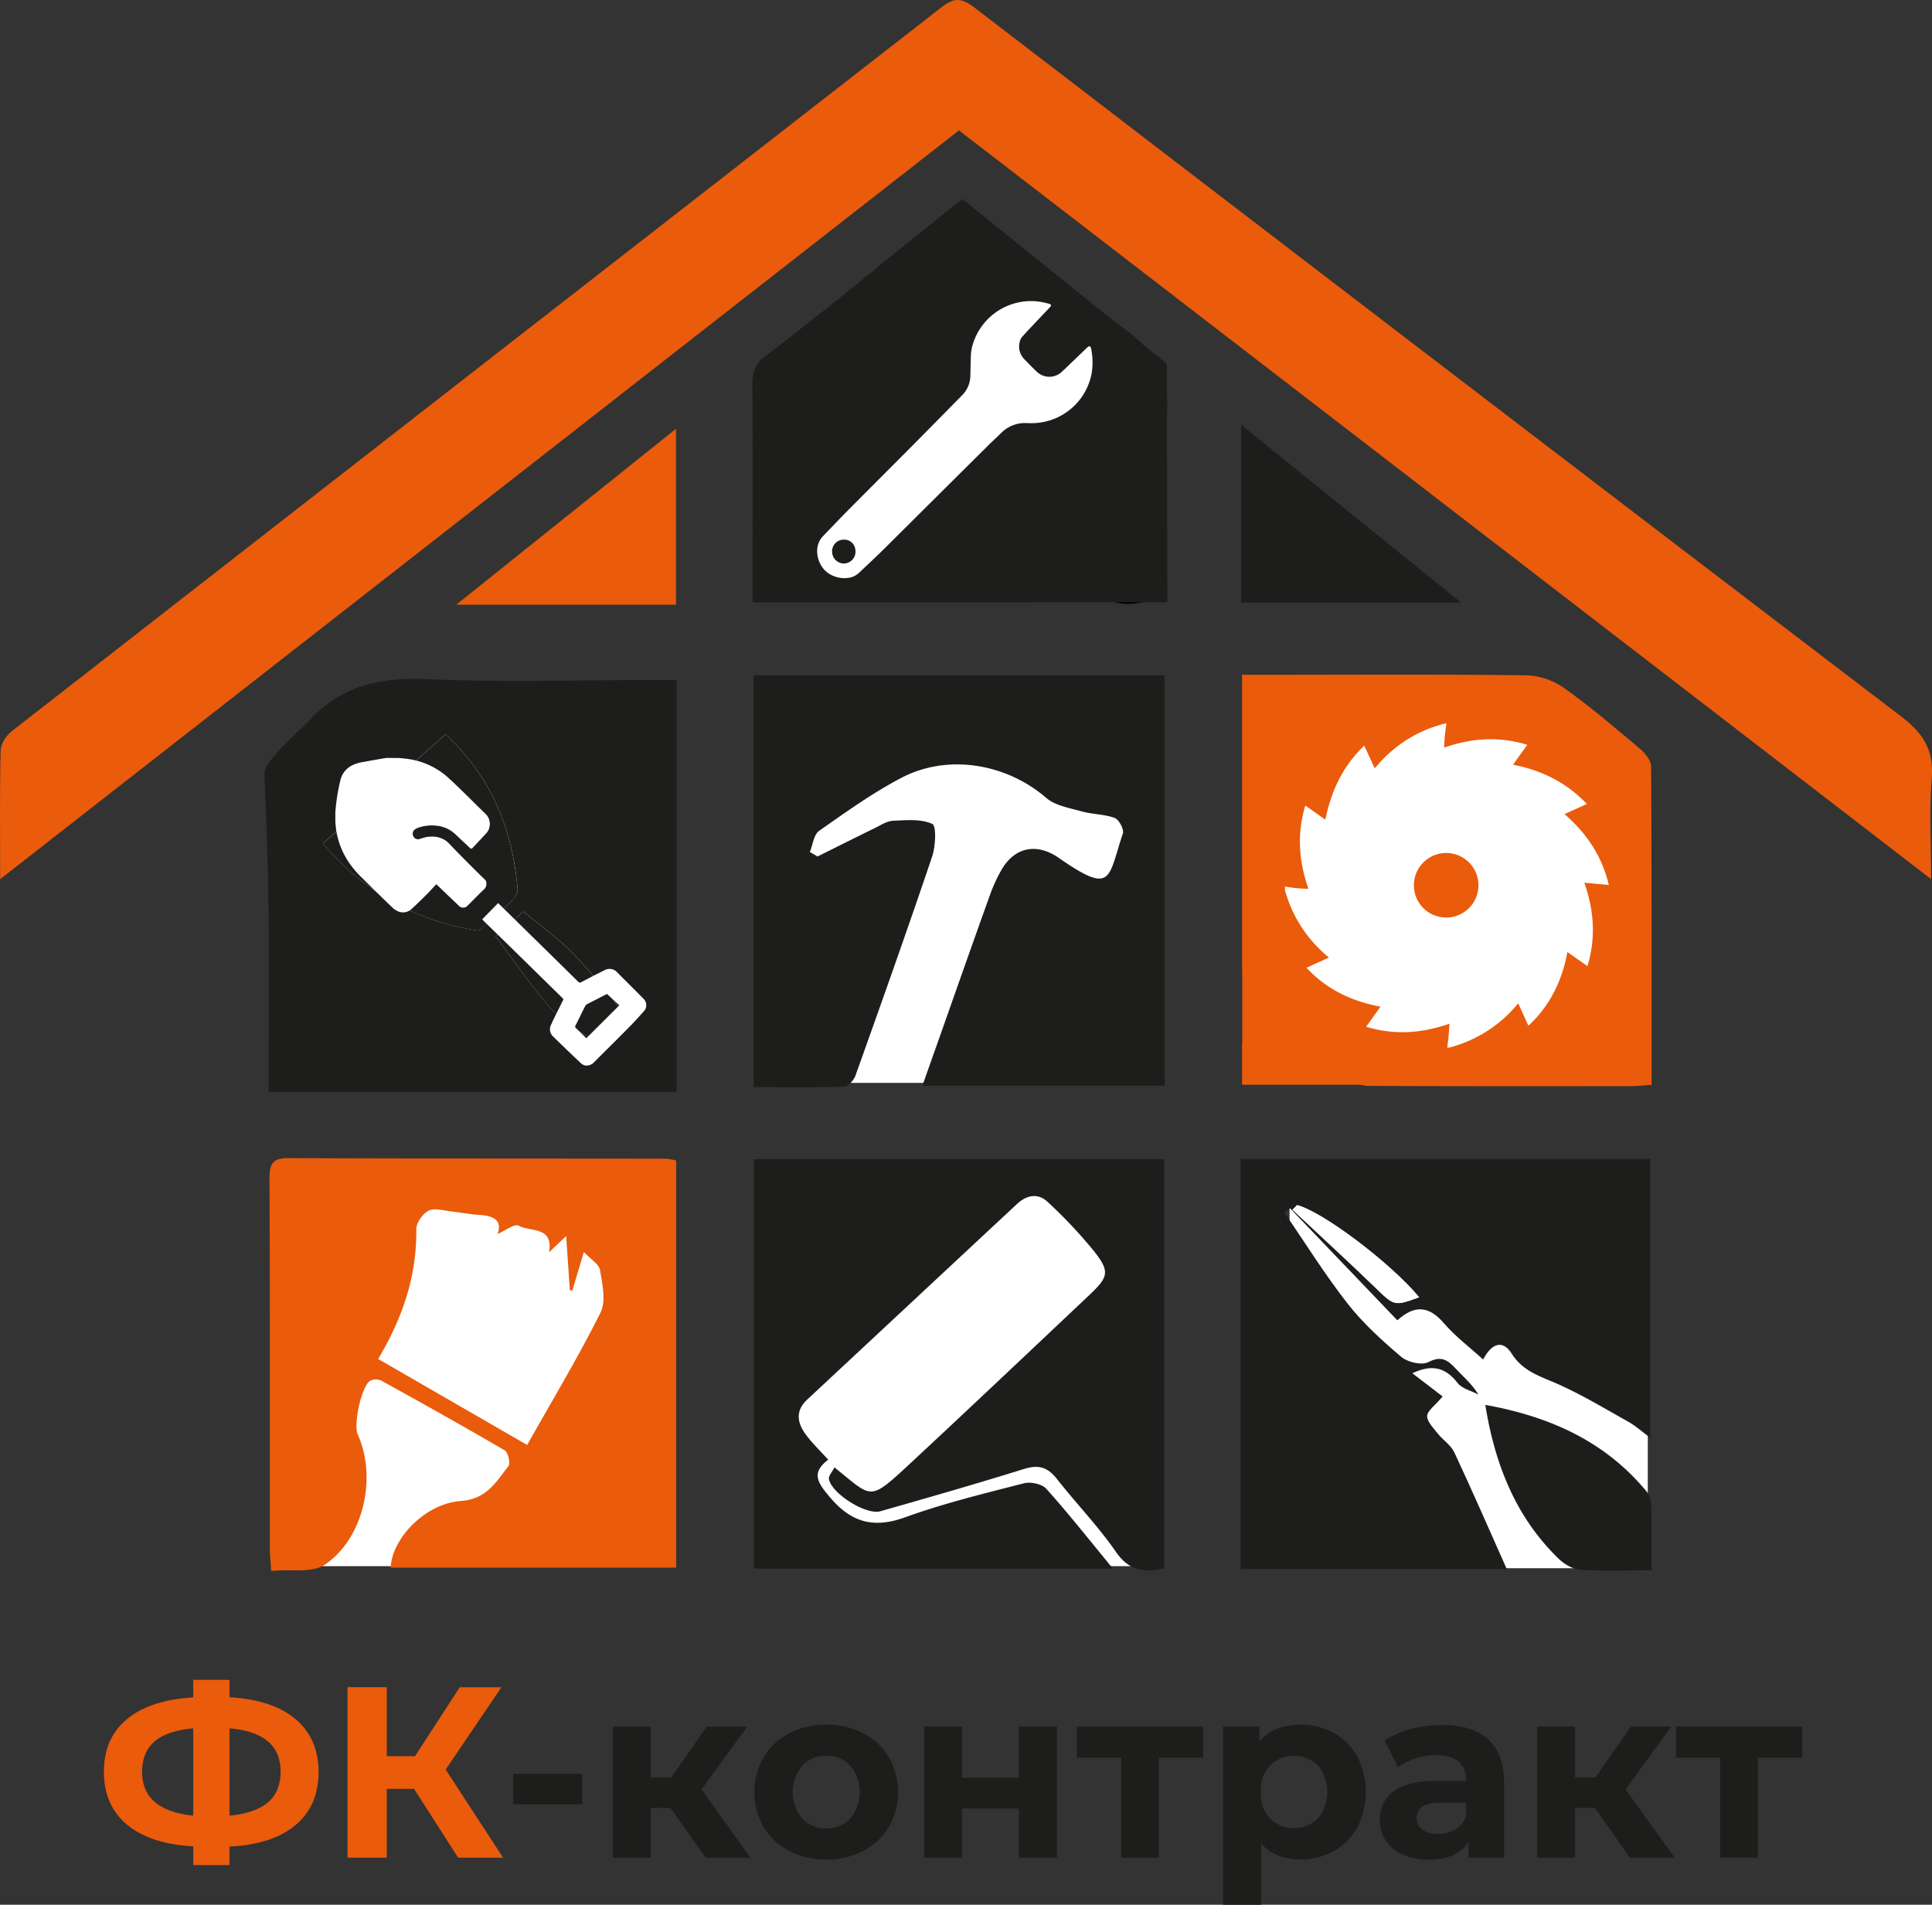 <svg xmlns="http://www.w3.org/2000/svg" id="&#x421;&#x43B;&#x43E;&#x439;_1" data-name="&#x421;&#x43B;&#x43E;&#x439; 1" viewBox="0 0 666.14 656.73"><rect x="0" y="0" width="666.14" height="656.73" fill="#333333" stroke="none"/><defs><style>      .cls-1 {        fill: #fff;      }      .cls-2 {        fill: #1d1d1b;      }      .cls-3 {        fill: #ea5b0c;      }    </style></defs><title>фк</title><rect class="cls-1" x="109.64" y="253.16" width="118.17" height="118.17"></rect><rect class="cls-1" x="271.7" y="255.19" width="118.17" height="118.17"></rect><rect class="cls-1" x="99.36" y="410.83" width="123.51" height="129.16"></rect><rect class="cls-1" x="274.7" y="410.83" width="123.51" height="129.16"></rect><rect class="cls-1" x="444.63" y="411.54" width="123.51" height="129.16"></rect><path class="cls-2" d="M1074.11-36.71" transform="translate(-81.02 -51.5)"></path><path class="cls-3" d="M704.92,299.16" transform="translate(-81.02 -51.5)"></path><path class="cls-3" d="M676.43,370.52" transform="translate(-81.02 -51.5)"></path><path class="cls-3" d="M81.07,354.63c0-16.34-.18-30.39.17-44.41.06-2.27,1.94-5.15,3.85-6.63Q245.29,178.76,405.58,54.05c4.22-3.29,6.85-3.44,11.12-.17Q576.45,176.46,736.57,298.56c7.89,6,11.3,11.83,10.48,21.61-.9,10.69-.2,21.52-.2,34.44L411.66,96.46Z" transform="translate(-81.02 -51.5)"></path><path class="cls-2" d="M314.3,286v142H173.65v-7.69c0-18.43.18-36.86-.05-55.28-.2-15.6-.71-31.2-1.41-46.78-.2-4.43,12.45-15.08,15.54-18.42,11.21-12.16,24.88-14.89,41-14.16,25.75,1.15,51.58.3,77.38.29Zm-79.66,18.65-42.27,37.65c14.64,17.22,32.69,27,53.74,30.08,4-3.59,7.66-6.67,11.07-10,1.12-1.1,2.43-2.89,2.32-4.25C257.76,337.54,250.5,319.43,234.64,304.66Zm17.27,69.7c6.35,8.44,11.76,16.39,18,23.64a45.88,45.88,0,0,0,12.74,10.24c2.27,1.24,6.64.47,9.11-1,3.38-2,4.61-6,1.79-9.56a218.79,218.79,0,0,0-15.6-18.09c-4.78-4.8-10.4-8.77-16.5-13.81Z" transform="translate(-81.02 -51.5)"></path><path class="cls-2" d="M362.91,346.8c6.55-3.26,13.08-6.54,19.65-9.75,2.07-1,4.2-2.46,6.36-2.56,4.58-.21,9.68-.7,13.57,1.1,1.45.67,1.11,7.71-.09,11.28-8.53,25.26-17.46,50.38-26.43,75.5-.56,1.57-2.5,3.74-3.85,3.79-10.29.31-20.6.17-31.25.17v-142H482.58V425.81H399.06c2.21-6.26,4.32-12.2,6.42-18.15,5.59-15.82,11.15-31.66,16.82-47.45a54.63,54.63,0,0,1,4-8.75c4.55-7.95,12.22-9.43,19.79-4.16,18.71,13,16.87,7,22.08-8.4.48-1.4-1.32-4.81-2.79-5.37-3.54-1.33-7.6-1.22-11.29-2.25-4.25-1.18-9.21-2-12.33-4.67-13.57-11.75-33.77-15.38-49.92-6.94-9.94,5.2-19.18,11.83-28.39,18.3-1.86,1.3-2.17,4.8-3.2,7.28Z" transform="translate(-81.02 -51.5)"></path><path class="cls-2" d="M368.73,557.44c13.36,10.69,11.71,12,26.47-1.68,20.58-19.14,41-38.48,61.42-57.75,6.63-6.25,7.14-8.1,1.62-15.11a165.27,165.27,0,0,0-16-17c-3.34-3.18-7.29-2.33-10.56.71Q395.52,500.31,359.4,534c-4.32,4-3.47,8.22-.42,12.28,2.2,2.93,4.88,5.49,7.61,8.51-6.19,4.64-3.41,8.18.55,12.89,7.27,8.65,14.95,10.91,25.86,7,13.37-4.85,27.29-8.22,41.09-11.77,2.32-.6,6.22.25,7.72,1.93,7.64,8.52,14.73,17.53,22.94,27.5H341V451.16h141.4V592.31c-6.83,1.53-12.08.82-16.6-5.73-6.13-8.87-13.73-16.71-20.41-25.22-3.14-4-6.3-4.94-11.24-3.4-16.45,5.13-33,9.87-49.6,14.6-4.94,1.41-17-6.24-17.72-11.18C366.68,560.32,367.91,559.06,368.73,557.44Z" transform="translate(-81.02 -51.5)"></path><path class="cls-2" d="M508.76,592.49V451.08H650v96.14c-2.75-2.05-4.88-4-7.34-5.4-8-4.49-15.88-9.24-24.22-13-6.09-2.71-12.25-4.33-16.24-10.66-3-4.77-6.84-3.64-9.8,2.08-4.58-4.17-9.59-7.93-13.58-12.57-5.22-6.07-10.21-6.22-16-.94l-37-38.64-1.94,1.48c7.19,10.5,13.93,21.36,21.76,31.36,5.32,6.81,11.88,12.76,18.5,18.38,2.19,1.86,7.07,3,9.33,1.84,4.48-2.34,6.68-.75,9.42,2.18s5.58,5.28,7.9,9c-2.45-1.3-5.65-2-7.2-4-4.09-5.26-8.72-6.62-15.6-3.35l10.44,8c-2.64,3.16-5.28,4.92-5.34,6.77s2.16,4.14,3.65,6c1.81,2.29,4.56,4,5.75,6.57,6.25,13.38,12.15,26.93,18.07,40.2ZM528.28,467l-1.62,1.59c9.45,8.87,19,17.61,28.33,26.63,6.77,6.57,6.62,6.73,15.34,3.55C560.5,487,537.32,469.45,528.28,467Z" transform="translate(-81.02 -51.5)"></path><path class="cls-3" d="M314.15,451.62V592H215.71c.49-10.15,11.92-22.12,24.31-23,8.74-.62,12.07-6.56,16.3-12,.75-1-.11-4.75-1.27-5.43-14.08-8.25-28.34-16.2-42.63-24.09a4.46,4.46,0,0,0-3.78.1c-2.94,1.76-5.84,15-4.28,18.47,6.65,14.72,2.19,35.64-11.24,44.88-4.38,3-11.83,1.56-18.59,2.21-.21-3.26-.47-5.46-.47-7.67,0-42.59.06-85.18-.12-127.76,0-5,1.19-6.93,6.48-6.91,43.42.18,86.84.14,130.26.19A24.82,24.82,0,0,1,314.15,451.62ZM211.41,520.05l51.37,29.65c8.77-15.57,17.61-30.27,25.26-45.56,2-3.94.68-9.85-.12-14.68-.35-2.11-3.26-3.79-5.58-6.29-1.59,5.3-2.8,9.31-4,13.33l-.83-.2c-.39-5.6-.77-11.2-1.28-18.62l-5.89,5.56c1.5-9.14-6.53-6.88-10.43-9.13-1.47-.85-5,1.88-7.35,2.87,1.72-4.59-1.2-6.32-6.22-6.59-3.2-.18-6.37-.86-9.57-1.19-2.68-.28-5.83-1.33-7.92-.3s-4.31,4.22-4.29,6.44C224.76,491.45,219.79,506,211.41,520.05Z" transform="translate(-81.02 -51.5)"></path><path class="cls-3" d="M509.34,386V284.15h7.95c30.16,0,60.33-.2,90.48.19A24.34,24.34,0,0,1,620.7,289c9,6.43,17.39,13.62,25.84,20.73,1.75,1.48,3.76,4,3.77,6,.23,36.36.17,72.72.17,109.8-2.81.19-5,.47-7.21.47-30.16,0-60.32.06-90.48-.1-2.45,0-4.89-1.4-7.33-2.15,1.26-2.27,2.11-4.93,3.85-6.74q37.53-39.08,75.29-77.9a55.92,55.92,0,0,1,6.49-5.11c3.66-2.78,6.35-5.58,1.79-10-5.31-5.1-10.25-10.59-15.65-15.59a23.09,23.09,0,0,0-31.33.06c-5.94,5.43-11.47,11.31-17.12,17C549,345.59,529.29,365.69,509.34,386Z" transform="translate(-81.02 -51.5)"></path><path class="cls-2" d="M437.53,259.16h-97V246.05c0-20.7.13-41.4-.11-62.1,0-4.37,1.19-7.27,4.7-9.84,6.45-4.72,12.61-9.84,19.2-15l5.85,6.26-1.38.3c.26,3.12-.66,7.15,1,9.2,19.95,25.49,40.26,50.7,60.51,76C432.24,253.29,434.44,255.63,437.53,259.16Z" transform="translate(-81.02 -51.5)"></path><path class="cls-2" d="M388.86,149.43c-1.51-1.7-3-3.39-5.27-5.88l29.25-23.41c18.71,15.13,36.56,30.76,55.7,44.59,11.28,8.16,16.17,17,14.69,30.92-1.26,11.82-.26,23.89-.26,37.21-2.35-1.62-4.05-2.48-5.37-3.75-10.11-9.74-20.24-19.45-30.17-29.36-16.62-16.58-33-33.37-49.74-49.82-1.63-1.6-4.95-1.46-7.48-2.13Z" transform="translate(-81.02 -51.5)"></path><path class="cls-3" d="M538.22,419c-5.19-4.09-11-8.2-16.17-13.06-1.46-1.38-2.1-6-1-7.39C530.34,387.12,540,376,549.79,365c3.22-3.6,10.25-4.63,7-12.1-.3-.7,1.66-2.54,2.75-3.68,8.89-9.34,17.71-18.74,26.75-27.93,12.24-12.45,22.53-11.4,33.07,2.8,2.74,3.69,2.53,6-.68,9.34q-35,36.26-69.7,72.84C545.25,410.21,542,414.56,538.22,419Z" transform="translate(-81.02 -51.5)"></path><path class="cls-2" d="M584.79,259.27H509V198Z" transform="translate(-81.02 -51.5)"></path><path class="cls-3" d="M314.09,199.35V260H238.32Z" transform="translate(-81.02 -51.5)"></path><path class="cls-2" d="M650.45,592.91c-8.91,0-16.73.32-24.5-.18-2.62-.17-5.6-1.93-7.57-3.85-14.73-14.32-21.9-32.35-25.24-53,22.19,4,41.34,12.53,55.73,30a8.72,8.72,0,0,1,1.51,5.05C650.54,578.09,650.45,585.34,650.45,592.91Z" transform="translate(-81.02 -51.5)"></path><path d="M435.88,228.27,423.4,214.93l9.37,8.4c3.39-8.66,1.63-12.78-8.08-18.4-.37,3.66-.7,6.95-1,10.25l-10.11-12.25,6.13,7.93c4.58-10.45,4.24-11.35-6.25-19.87-2.44,4.19-3.57,8.21.34,12.16q-4.95-5.67-9.91-11.33l3.89,3.65c4.51-8.45,3.26-11.69-6.62-18.16-5.34,6.16-.39,10.29,3,14.75l-11-11.31a6.2,6.2,0,0,0,4.25-9.4c-1.43-2.2-2.88-4.39-4.31-6.59,6.87.46,10.21,5.94,14.19,10.3,7,7.65,13.81,15.5,20.55,23.38,6.61,7.72,12.9,15.7,19.59,23.35,5.58,6.38,11.53,12.43,17.78,19.13L453.54,251,444,237.88c5.43-7.19,4.57-10.06-6.49-19.52C436.91,222,436.39,225.15,435.88,228.27Zm22.7,13-7.82-8.79c-2.32,5.42-4.68,10,2.08,13.55Z" transform="translate(-81.02 -51.5)"></path><path d="M458.31,254.35l9.6-8.21,10.52,11.91C469.94,261.13,463,260,458.31,254.35Z" transform="translate(-81.02 -51.5)"></path><path class="cls-1" d="M393,164.76c1.43,2.2,2.88,4.39,4.31,6.59a6.2,6.2,0,0,1-4.25,9.4l-6.74-7.82c1.51-3.38-2.6-10.68,6.24-8.94C392.74,164.24,392.89,164.5,393,164.76Z" transform="translate(-81.02 -51.5)"></path><path class="cls-1" d="M435.88,228.27c.51-3.12,1-6.24,1.63-9.91,11.06,9.46,11.92,12.33,6.49,19.52Z" transform="translate(-81.02 -51.5)"></path><path class="cls-1" d="M404.09,192.06c-3.35-4.46-8.3-8.59-3-14.75,9.88,6.47,11.13,9.71,6.62,18.16l-3.89-3.65Z" transform="translate(-81.02 -51.5)"></path><path class="cls-1" d="M413.77,203.15c-3.91-4-2.78-8-.34-12.16,10.49,8.52,10.83,9.42,6.25,19.87l-6.13-7.93Z" transform="translate(-81.02 -51.5)"></path><path class="cls-3" d="M509.32,411.31l15,13.95h-15Z" transform="translate(-81.02 -51.5)"></path><path d="M392.59,164c-8.84-1.74-4.73,5.56-6.24,8.94-2.34-1.88-5.05-2.93-2.1-7.19,1.81-2.6.8-7.15,1.05-10.67Z" transform="translate(-81.02 -51.5)"></path><path class="cls-2" d="M234.64,304.66c15.86,14.77,23.12,32.88,24.86,53.5.11,1.36-1.2,3.15-2.32,4.25-3.41,3.31-7.05,6.39-11.07,10-21.05-3.1-39.1-12.86-53.74-30.08Z" transform="translate(-81.02 -51.5)"></path><path class="cls-2" d="M251.91,374.36l9.53-8.58c6.1,5,11.72,9,16.5,13.81a218.79,218.79,0,0,1,15.6,18.09c2.82,3.53,1.59,7.56-1.79,9.56-2.47,1.47-6.84,2.24-9.11,1A45.88,45.88,0,0,1,269.9,398C263.67,390.75,258.26,382.8,251.91,374.36Z" transform="translate(-81.02 -51.5)"></path><path class="cls-1" d="M528.28,467c9,2.41,32.22,19.92,42.05,31.77-8.72,3.18-8.57,3-15.34-3.55-9.31-9-18.88-17.76-28.33-26.63Z" transform="translate(-81.02 -51.5)"></path><path class="cls-1" d="M423.66,215.18c.33-3.3.66-6.59,1-10.25,9.71,5.62,11.47,9.74,8.08,18.4l-9.37-8.4Z" transform="translate(-81.02 -51.5)"></path><path class="cls-1" d="M458.58,241.32l-5.74,4.76c-6.76-3.52-4.4-8.13-2.08-13.55Z" transform="translate(-81.02 -51.5)"></path><path class="cls-2" d="M483.32,176.93l-70.48-56.79-70.69,56.93q-.82,41.06-1.64,82.09h143Q483.4,218,483.32,176.93Z" transform="translate(-81.02 -51.5)"></path><path class="cls-1" d="M435.14,197.38a11.42,11.42,0,0,0-8.58,3.08c-1.81,1.76-3.67,3.47-5.45,5.25Q403.7,223,386.32,240.28c-2.78,2.76-5.63,5.44-8.49,8.12a7.56,7.56,0,0,1-3.25,2.13,9.88,9.88,0,0,1-7.48-1.09c-4.2-2.37-6.16-9.4-2.12-13.27.13-.12.24-.27.36-.4,2.91-3,5.79-6.05,8.74-9,6.74-6.8,13.52-13.55,20.26-20.34q9.29-9.36,18.51-18.75a9.62,9.62,0,0,0,2.73-6.45c.1-2.13.07-4.27.17-6.41a16.69,16.69,0,0,1,.39-3.54,21,21,0,0,1,22.69-15.84,22.8,22.8,0,0,1,3.89.81c.83.23.88.56.31,1.17-1.52,1.63-3.07,3.24-4.6,4.86-1.68,1.79-3.38,3.55-5,5.39a4,4,0,0,0-.86,1.87,6.17,6.17,0,0,0,1.36,5.51q2.28,2.43,4.7,4.73a6.24,6.24,0,0,0,8.52-.11c.43-.44.9-.82,1.34-1.25l7.1-6.84c1.21-1.16,1.51-.79,1.74.61a23.68,23.68,0,0,1,.09,8,21.07,21.07,0,0,1-21.53,17.2ZM371.9,245.79a4.07,4.07,0,0,0,4.09-4c0-2.66-1.71-4.22-3.95-4.23a4,4,0,0,0-4.12,4.1A4.11,4.11,0,0,0,371.9,245.79Z" transform="translate(-81.02 -51.5)"></path><path class="cls-3" d="M650.48,425.49H509.34V284.15L634.63,300.5Q642.55,363,650.48,425.49Z" transform="translate(-81.02 -51.5)"></path><path class="cls-3" d="M699.68,432" transform="translate(-81.02 -51.5)"></path><path class="cls-1" d="M218.57,312.84c1.22.14,2.45.21,3.66.42a26,26,0,0,1,13.54,6.56c4.27,3.94,8.34,8.09,12.5,12.14a4.86,4.86,0,0,1,1.34,5.33,4.67,4.67,0,0,1-1,1.58c-1.51,1.67-3.08,3.29-4.61,4.95-.36.39-.64.36-1,0-1.62-1.54-3.27-3.06-4.89-4.6a10.85,10.85,0,0,0-6.36-3,14.33,14.33,0,0,0-6.44.63,6,6,0,0,0-1,.47,1.84,1.84,0,0,0-.83,2.38,1.79,1.79,0,0,0,2.28,1.06,20.43,20.43,0,0,1,2.28-.66c3-.44,5.68,0,7.87,2.3s4.15,4.29,6.26,6.41,4,4,6.08,6a1.55,1.55,0,0,1,.45,1.05,2.67,2.67,0,0,1-1,2.47c-1.82,1.71-3.54,3.55-5.34,5.3a2.08,2.08,0,0,1-3.29,0c-2.43-2.28-4.83-4.6-7.24-6.91l-.39-.35c-1.07,1.15-2.11,2.32-3.21,3.43-1.71,1.7-3.43,3.39-5.19,5a4.31,4.31,0,0,1-4.57,1,6.92,6.92,0,0,1-2.37-1.59c-3.41-3.27-6.78-6.59-10.14-9.92a33.37,33.37,0,0,1-4.75-5.59,27.26,27.26,0,0,1-4.3-11.17c-.11-.84-.18-1.68-.26-2.52l0-3.83c0-.11.05-.22.06-.33a63.71,63.71,0,0,1,1.58-9.91,7.77,7.77,0,0,1,3.71-5.34,13.85,13.85,0,0,1,4.49-1.42c2.57-.49,5.15-.91,7.72-1.36Z" transform="translate(-81.02 -51.5)"></path><path class="cls-1" d="M247.31,368.44l5.45-5.56.49.46q13.58,13.31,27.12,26.63a.76.76,0,0,0,1.07.16c2.66-1.39,5.32-2.79,8-4.1a3.51,3.51,0,0,1,4.34.68c3.06,3.09,6.16,6.12,9.2,9.22a3.06,3.06,0,0,1,0,4.29c-1.68,1.86-3.35,3.73-5.12,5.51-3.9,3.95-7.85,7.86-11.79,11.77a3.74,3.74,0,0,1-2.18,1.33,2.84,2.84,0,0,1-2.43-.62q-5-4.69-9.85-9.45a3.39,3.39,0,0,1-.51-4.08c1-2.3,2.2-4.54,3.3-6.81.23-.47.44-.95.7-1.39a.58.58,0,0,0-.12-.84q-11.19-11-22.37-21.93l-5-4.86Zm43,25.76c-2.22,1.14-4.56,2.32-6.88,3.53a1.65,1.65,0,0,0-.65.66c-1.14,2.28-2.25,4.57-3.39,6.84-.16.32-.06.47.16.68l3.47,3.4a3.31,3.31,0,0,0,.3.25l-.09-.15,11.34-11.3Z" transform="translate(-81.02 -51.5)"></path><path class="cls-1" d="M578.92,301h.84a57.49,57.49,0,0,0-.82,8.29c9.52-3.39,19-3.94,28.68-1l-4.92,6.87c10,1.94,18.53,6.23,25.45,13.54l-7.71,3.49c7.7,6.66,13,14.62,15.28,24.43l-8.43-.78c3.38,9.63,4,19.14,1.07,28.77l-6.93-4.89a47.61,47.61,0,0,1-4.68,14A41.57,41.57,0,0,1,608,405.16c-1.17-2.57-2.3-5.07-3.49-7.7l-.74.83a45.23,45.23,0,0,1-18.93,13.12c-1.31.46-2.63.86-4,1.28H580c.17-1.31.35-2.61.48-3.93s.2-2.8.3-4.31c-9.56,3.35-19.08,4-28.71,1.05l4.92-6.91c-10-1.89-18.63-6-25.48-13.43l7.7-3.5-.66-.58a45.6,45.6,0,0,1-12.86-17.79c-.62-1.54-1.08-3.14-1.62-4.72v-1.39a49.27,49.27,0,0,0,8.09.76c-3.36-9.54-4-19.06-1.08-28.71L538,334.1c2-10,6.12-18.58,13.4-25.5l3.61,7.82.87-1a45,45,0,0,1,17.29-12.5C575,302.16,577,301.61,578.92,301Zm.69,66.86a11.13,11.13,0,1,0-11.09-11.15A11.08,11.08,0,0,0,579.61,367.83Z" transform="translate(-81.02 -51.5)"></path><g><path class="cls-3" d="M182.93,680.75q-7.92,6.68-22.78,7.43v6.37H147.64v-6.46q-14.94-.84-22.87-7.51t-7.93-18.17q0-11.58,7.93-18.17t22.87-7.51v-6.05h12.51v6q14.85.84,22.78,7.56t7.93,18.21Q190.86,674.08,182.93,680.75Zm-35.29-3.23V647.39q-9,.84-13.3,4.49T130,662.41Q130,675.67,147.64,677.52Zm25.77-4.58q4.36-3.74,4.36-10.61,0-13.44-17.62-14.94v30.13Q169,676.68,173.41,672.94Z" transform="translate(-81.02 -51.5)"></path><path class="cls-3" d="M223.77,668.28h-9.4V692H200.85V633.2h13.52V657h9.73l15.44-23.75H253.9l-19.22,28.37L254.48,692H239Z" transform="translate(-81.02 -51.5)"></path><path class="cls-2" d="M258,663.08h23.75v10.49H258Z" transform="translate(-81.02 -51.5)"></path><path class="cls-2" d="M312.23,674.83h-6.8V692H292.34V646.8h13.09v17.54h7.05l12.25-17.54h13.94l-15.78,21.65L339.76,692H324.31Z" transform="translate(-81.02 -51.5)"></path><path class="cls-2" d="M353.14,689.64a22.18,22.18,0,0,1-8.85-8.26,24.18,24.18,0,0,1,0-24,22.18,22.18,0,0,1,8.85-8.26,27.06,27.06,0,0,1,12.8-3,26.79,26.79,0,0,1,12.76,3,22.14,22.14,0,0,1,8.81,8.26,24.18,24.18,0,0,1,0,24,22.14,22.14,0,0,1-8.81,8.26,26.79,26.79,0,0,1-12.76,3A27.07,27.07,0,0,1,353.14,689.64Zm21.07-11.16a14.45,14.45,0,0,0,0-18.21,10.89,10.89,0,0,0-8.27-3.4,11,11,0,0,0-8.3,3.4,14.28,14.28,0,0,0,0,18.21,11,11,0,0,0,8.3,3.4A10.89,10.89,0,0,0,374.21,678.48Z" transform="translate(-81.02 -51.5)"></path><path class="cls-2" d="M399.68,646.8h13v17.62h19.64V646.8h13.1V692h-13.1V675.08H412.69V692h-13Z" transform="translate(-81.02 -51.5)"></path><path class="cls-2" d="M495.87,657.54H480.59V692h-13V657.54H452.31V646.8h43.56Z" transform="translate(-81.02 -51.5)"></path><path class="cls-2" d="M540.9,649a20.85,20.85,0,0,1,8.1,8.14,26.93,26.93,0,0,1,0,24.43,20.85,20.85,0,0,1-8.1,8.14,23,23,0,0,1-11.46,2.9q-8.64,0-13.6-5.46v21.07H502.75V646.8h12.51V652q4.86-5.87,14.18-5.87A23,23,0,0,1,540.9,649Zm-5.46,29.46a14.45,14.45,0,0,0,0-18.21,11.75,11.75,0,0,0-16.53,0q-3.24,3.4-3.23,9.11t3.23,9.1a11.75,11.75,0,0,0,16.53,0Z" transform="translate(-81.02 -51.5)"></path><path class="cls-2" d="M594,651.12q5.63,5,5.63,15.07V692H587.35v-5.62q-3.69,6.3-13.76,6.3a21.33,21.33,0,0,1-9-1.77,13.43,13.43,0,0,1-5.83-4.87,12.69,12.69,0,0,1-2-7,11.77,11.77,0,0,1,4.74-9.9q4.74-3.62,14.65-3.61h10.4a8.37,8.37,0,0,0-2.6-6.59c-1.73-1.54-4.34-2.31-7.8-2.31a22.68,22.68,0,0,0-7.1,1.14,18.54,18.54,0,0,0-5.91,3.06l-4.7-9.15a28.4,28.4,0,0,1,8.85-4,39.71,39.71,0,0,1,10.62-1.42Q588.36,646.13,594,651.12Zm-11.16,31.14a8.49,8.49,0,0,0,3.69-4.58v-4.61h-9q-8.06,0-8.06,5.29a4.69,4.69,0,0,0,2,4,8.87,8.87,0,0,0,5.41,1.47A11.46,11.46,0,0,0,582.82,682.26Z" transform="translate(-81.02 -51.5)"></path><path class="cls-2" d="M630.91,674.83h-6.8V692H611V646.8h13.09v17.54h7l12.26-17.54h13.93l-15.78,21.65L658.44,692H643Z" transform="translate(-81.02 -51.5)"></path><path class="cls-2" d="M702.42,657.54H687.15V692h-13V657.54H658.86V646.8h43.56Z" transform="translate(-81.02 -51.5)"></path></g></svg>